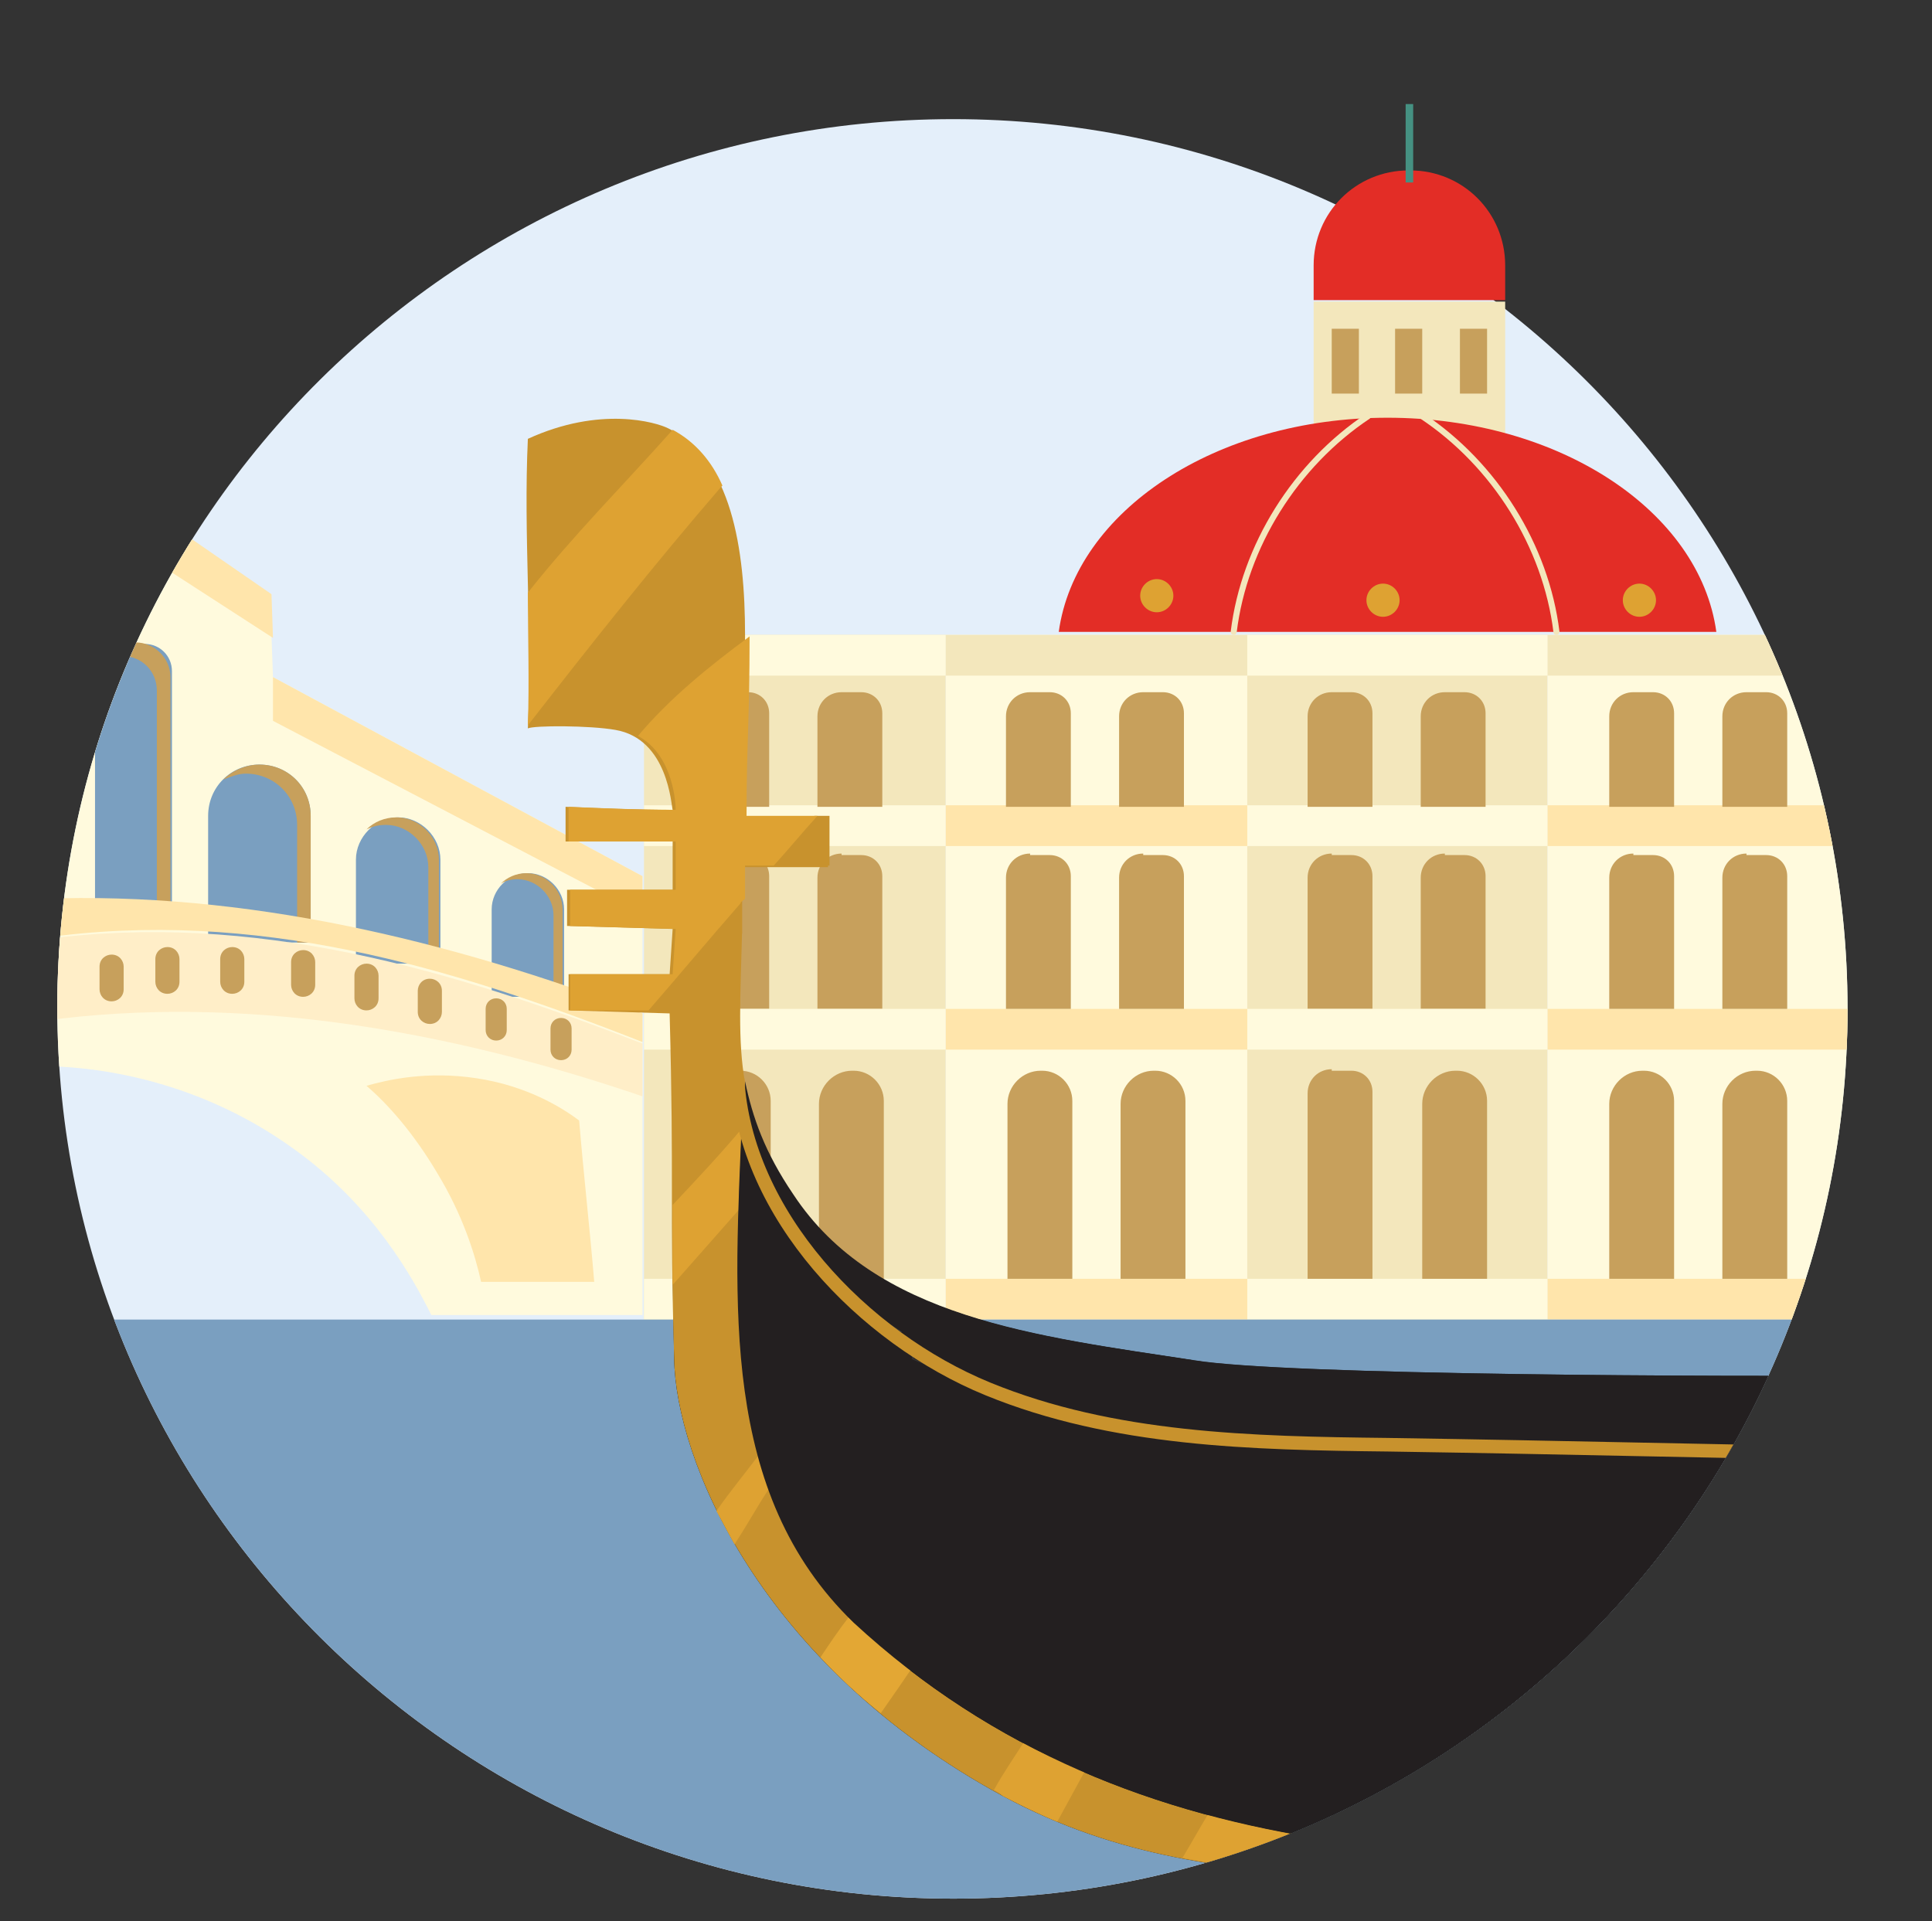 <?xml version="1.0" encoding="UTF-8"?>
<svg id="Layer_1" xmlns="http://www.w3.org/2000/svg" width="128.1" height="127.4" version="1.1" xmlns:xlink="http://www.w3.org/1999/xlink" viewBox="0 0 128.1 127.4">
  <rect x="0" y="0" width="128.1" height="127.4" fill="#333333" stroke="none"/>
  <!-- Generator: Adobe Illustrator 29.6.1, SVG Export Plug-In . SVG Version: 2.1.1 Build 9)  -->
  <defs>
    <style>
      .st0 {
        fill: #fffadd;
      }

      .st1 {
        fill: url(#Degradado_sin_nombre_501);
      }

      .st2 {
        fill: #7a9fc0;
      }

      .st3 {
        fill: #231f20;
      }

      .st4 {
        fill: #ffeec8;
      }

      .st5 {
        fill: #e32d26;
      }

      .st6 {
        fill: #dea232;
      }

      .st7 {
        fill: #f3e7bc;
      }

      .st8 {
        fill: #e3a734;
      }

      .st9, .st10, .st11 {
        fill: none;
      }

      .st12 {
        fill: #ffe5ab;
      }

      .st13 {
        fill: #c8922d;
      }

      .st14 {
        fill: #e4effa;
      }

      .st10 {
        stroke: #c8922d;
        stroke-miterlimit: 10;
        stroke-width: .9px;
      }

      .st15 {
        fill: url(#Degradado_sin_nombre_50);
      }

      .st11 {
        stroke: #f3e7bc;
        stroke-linecap: round;
        stroke-linejoin: round;
        stroke-width: .4px;
      }

      .st16 {
        fill: #c7a05c;
      }

      .st17 {
        clip-path: url(#clippath);
      }

      .st18 {
        fill: #459182;
      }
    </style>
    <clipPath id="clippath">
      <path class="st9" d="M63.2,125.9c32.8,0,59.3-26.4,59.3-59S95.9,7.9,63.2,7.9,3.8,34.3,3.8,66.8s26.6,59.1,59.4,59.1Z"/>
    </clipPath>
    <linearGradient id="Degradado_sin_nombre_50" data-name="Degradado sin nombre 50" x1="44.6" y1="99.4" x2="124.7" y2="99.4" gradientUnits="userSpaceOnUse">
      <stop offset="0" stop-color="#000"/>
      <stop offset="1" stop-color="#515151"/>
    </linearGradient>
    <linearGradient id="Degradado_sin_nombre_501" data-name="Degradado sin nombre 50" x1="86.8" y1="123" x2="86.8" y2="71.8" xlink:href="#Degradado_sin_nombre_50"/>
  </defs>
  <path class="st14" d="M63.2,125.9c32.8,0,59.3-26.4,59.3-59S95.9,7.9,63.2,7.9,3.8,34.3,3.8,66.8s26.6,59.1,59.4,59.1Z"/>
  <g class="st17">
    <g>
      <rect class="st0" x="102.6" y="42.1" width="20" height="45.4"/>
      <rect class="st12" x="102.6" y="84.8" width="20" height="2.7"/>
      <path class="st16" d="M108.9,71h0c-1.2,0-2.2,1-2.2,2.2v11.6h4.3v-11.8c0-1.1-.9-2-2-2Z"/>
      <path class="st16" d="M116.4,71h0c-1.2,0-2.2,1-2.2,2.2v11.6h4.3v-11.8c0-1.1-.9-2-2-2Z"/>
      <rect class="st12" x="102.6" y="66.9" width="20" height="2.7"/>
      <path class="st16" d="M108.3,56.7h1.3c.8,0,1.4.6,1.4,1.4v8.8h-4.3v-8.7c0-.9.7-1.6,1.6-1.6Z"/>
      <path class="st16" d="M115.8,56.7h1.3c.8,0,1.4.6,1.4,1.4v8.8h-4.3v-8.7c0-.9.7-1.6,1.6-1.6Z"/>
      <rect class="st12" x="102.6" y="53.4" width="20" height="2.7"/>
      <rect class="st7" x="102.6" y="42.1" width="20" height="2.7"/>
      <path class="st16" d="M108.3,45.9h1.3c.8,0,1.4.6,1.4,1.4v6.2h-4.3v-6c0-.9.7-1.6,1.6-1.6Z"/>
      <path class="st16" d="M115.8,45.9h1.3c.8,0,1.4.6,1.4,1.4v6.2h-4.3v-6c0-.9.7-1.6,1.6-1.6Z"/>
      <rect class="st7" x="82.6" y="42.1" width="20" height="45.4"/>
      <rect class="st0" x="82.6" y="84.8" width="20" height="2.7"/>
      <path class="st16" d="M88.3,71h1.3c.8,0,1.4.6,1.4,1.4v12.4h-4.3v-12.3c0-.9.7-1.6,1.6-1.6Z"/>
      <path class="st16" d="M96.5,71h0c-1.2,0-2.2,1-2.2,2.2v11.6h4.3v-11.8c0-1.1-.9-2-2-2Z"/>
      <path class="st16" d="M88.3,56.7h1.3c.8,0,1.4.6,1.4,1.4v8.8h-4.3v-8.7c0-.9.7-1.6,1.6-1.6Z"/>
      <path class="st16" d="M95.8,56.7h1.3c.8,0,1.4.6,1.4,1.4v8.8h-4.3v-8.7c0-.9.7-1.6,1.6-1.6Z"/>
      <rect class="st0" x="82.6" y="53.4" width="20" height="2.7"/>
      <rect class="st0" x="82.6" y="42.1" width="20" height="2.7"/>
      <path class="st16" d="M88.3,45.9h1.3c.8,0,1.4.6,1.4,1.4v6.2h-4.3v-6c0-.9.7-1.6,1.6-1.6Z"/>
      <path class="st16" d="M95.8,45.9h1.3c.8,0,1.4.6,1.4,1.4v6.2h-4.3v-6c0-.9.7-1.6,1.6-1.6Z"/>
      <rect class="st0" x="82.6" y="66.9" width="20" height="2.7"/>
      <rect class="st0" x="62.7" y="42.1" width="20" height="45.4"/>
      <rect class="st12" x="62.7" y="84.8" width="20" height="2.7"/>
      <path class="st16" d="M69,71h0c-1.2,0-2.2,1-2.2,2.2v11.6h4.3v-11.8c0-1.1-.9-2-2-2Z"/>
      <path class="st16" d="M76.5,71h0c-1.2,0-2.2,1-2.2,2.2v11.6h4.3v-11.8c0-1.1-.9-2-2-2Z"/>
      <rect class="st12" x="62.7" y="66.9" width="20" height="2.7"/>
      <path class="st16" d="M68.3,56.7h1.3c.8,0,1.4.6,1.4,1.4v8.8h-4.3v-8.7c0-.9.7-1.6,1.6-1.6Z"/>
      <path class="st16" d="M75.8,56.7h1.3c.8,0,1.4.6,1.4,1.4v8.8h-4.3v-8.7c0-.9.7-1.6,1.6-1.6Z"/>
      <rect class="st12" x="62.7" y="53.4" width="20" height="2.7"/>
      <rect class="st7" x="62.7" y="42.1" width="20" height="2.7"/>
      <path class="st16" d="M68.3,45.9h1.3c.8,0,1.4.6,1.4,1.4v6.2h-4.3v-6c0-.9.7-1.6,1.6-1.6Z"/>
      <path class="st16" d="M75.8,45.9h1.3c.8,0,1.4.6,1.4,1.4v6.2h-4.3v-6c0-.9.7-1.6,1.6-1.6Z"/>
      <rect class="st7" x="42.7" y="42.1" width="20" height="45.4"/>
      <rect class="st0" x="42.7" y="84.8" width="20" height="2.7"/>
      <path class="st16" d="M49,71h0c-1.2,0-2.2,1-2.2,2.2v11.6h4.3v-11.8c0-1.1-.9-2-2-2Z"/>
      <path class="st16" d="M56.5,71h0c-1.2,0-2.2,1-2.2,2.2v11.6h4.3v-11.8c0-1.1-.9-2-2-2Z"/>
      <path class="st16" d="M48.3,56.7h1.3c.8,0,1.4.6,1.4,1.4v8.8h-4.3v-8.7c0-.9.7-1.6,1.6-1.6Z"/>
      <path class="st16" d="M55.8,56.7h1.3c.8,0,1.4.6,1.4,1.4v8.8h-4.3v-8.7c0-.9.7-1.6,1.6-1.6Z"/>
      <rect class="st0" x="42.7" y="53.4" width="20" height="2.7"/>
      <rect class="st0" x="42.7" y="42.1" width="20" height="2.7"/>
      <path class="st16" d="M48.3,45.9h1.3c.8,0,1.4.6,1.4,1.4v6.2h-4.3v-6c0-.9.7-1.6,1.6-1.6Z"/>
      <path class="st16" d="M55.8,45.9h1.3c.8,0,1.4.6,1.4,1.4v6.2h-4.3v-6c0-.9.7-1.6,1.6-1.6Z"/>
      <rect class="st0" x="42.7" y="66.9" width="20" height="2.7"/>
      <path class="st0" d="M28.6,87.2h14v-29.1l-24.5-13.2-.2-5.5S3.3,29.4,2.8,28.9v41.8c2.6,0,9.8.5,16.7,5.5,5.3,3.8,7.9,8.6,9.1,11Z"/>
      <polygon class="st12" points="2.8 28.9 2.8 32.4 18.1 42.3 18 39.4 2.8 28.9"/>
      <polygon class="st12" points="18.1 44.9 18.1 47.8 42.6 60.6 42.6 58.1 18.1 44.9"/>
      <path class="st12" d="M24.3,72c1.4-.4,4-1,7.3-.5,3.3.5,5.6,1.9,6.8,2.8.3,3.6.7,7.1,1,10.7h-7.5c-.4-1.8-1.2-4.4-2.9-7.2-1.6-2.7-3.3-4.6-4.7-5.8Z"/>
      <path class="st2" d="M8,42.7h1.6c1,0,1.8.8,1.8,1.8v16.5h-5.1v-16.6c0-.9.8-1.7,1.7-1.7Z"/>
      <path class="st16" d="M9,42.7h-.5c-.8,0-1.5.5-1.9,1.1.3-.2.7-.3,1-.3h.5c1.3,0,2.3,1,2.3,2.3v15.1h.9v-16c0-1.3-1.1-2.3-2.3-2.3Z"/>
      <path class="st2" d="M20.6,62.5h-6.7c0,0-.1,0-.1-.1v-8.3c0-1.9,1.5-3.4,3.4-3.4h0c1.9,0,3.4,1.5,3.4,3.4v8.4Z"/>
      <path class="st16" d="M17.2,50.7h0c-.9,0-1.8.4-2.4,1,.5-.2,1-.4,1.5-.4h0c1.9,0,3.4,1.5,3.4,3.4v7.8h.9v-8.4c0-1.9-1.5-3.4-3.4-3.4Z"/>
      <path class="st2" d="M29.1,63.9h-5.5c0,0,0,0,0,0v-6.9c0-1.5,1.3-2.8,2.8-2.8h0c1.5,0,2.8,1.3,2.8,2.8v6.9Z"/>
      <path class="st16" d="M26.3,54.2h0c-.8,0-1.5.3-2,.8.4-.2.8-.3,1.3-.3h0c1.5,0,2.8,1.3,2.8,2.8v6.4h.7v-6.9c0-1.5-1.3-2.8-2.8-2.8Z"/>
      <path class="st2" d="M37.3,66.1h-4.7s0,0,0,0v-5.8c0-1.3,1.1-2.4,2.4-2.4h0c1.3,0,2.4,1.1,2.4,2.4v5.9Z"/>
      <path class="st16" d="M34.9,57.9h0c-.7,0-1.3.3-1.7.7.3-.2.7-.3,1.1-.3h0c1.3,0,2.4,1.1,2.4,2.4v5.5h.6v-5.9c0-1.3-1.1-2.4-2.4-2.4Z"/>
      <path class="st12" d="M2.8,59.6v2.6c14.1-2,27.1,1.9,39.8,6.9v-1.9c-12.9-4.9-26.4-8.1-39.8-7.6Z"/>
      <path class="st4" d="M2.8,62.2v5.5c13.2-1.8,26.9.6,39.8,5v-3.5c-12.7-4.9-25.7-8.8-39.8-6.9Z"/>
      <path class="st16" d="M7.4,66.4h0c-.5,0-.8-.4-.8-.8v-1.5c0-.5.4-.8.8-.8h0c.5,0,.8.4.8.8v1.5c0,.5-.4.8-.8.8Z"/>
      <path class="st16" d="M11.1,65.9h0c-.5,0-.8-.4-.8-.8v-1.5c0-.5.4-.8.8-.8h0c.5,0,.8.4.8.8v1.5c0,.5-.4.8-.8.8Z"/>
      <path class="st16" d="M15.4,65.9h0c-.5,0-.8-.4-.8-.8v-1.5c0-.5.4-.8.8-.8h0c.5,0,.8.4.8.8v1.5c0,.5-.4.8-.8.8Z"/>
      <path class="st16" d="M20.1,66.1h0c-.5,0-.8-.4-.8-.8v-1.5c0-.5.4-.8.8-.8h0c.5,0,.8.4.8.8v1.5c0,.5-.4.8-.8.8Z"/>
      <path class="st16" d="M24.3,67h0c-.5,0-.8-.4-.8-.8v-1.5c0-.5.4-.8.8-.8h0c.5,0,.8.4.8.8v1.5c0,.5-.4.8-.8.8Z"/>
      <path class="st16" d="M28.5,67.9h0c-.4,0-.8-.3-.8-.8v-1.4c0-.4.3-.8.8-.8h0c.4,0,.8.3.8.8v1.4c0,.4-.3.8-.8.8Z"/>
      <path class="st16" d="M32.9,69h0c-.4,0-.7-.3-.7-.7v-1.4c0-.4.3-.7.7-.7h0c.4,0,.7.3.7.7v1.4c0,.4-.3.7-.7.7Z"/>
      <path class="st16" d="M37.2,70.3h0c-.4,0-.7-.3-.7-.7v-1.4c0-.4.3-.7.7-.7h0c.4,0,.7.3.7.7v1.4c0,.4-.3.7-.7.7Z"/>
      <rect class="st2" x="2.8" y="87.5" width="120.6" height="46.1"/>
      <path class="st13" d="M55,57.4v-3.3h-1c-1,1.1-1.9,2.2-2.9,3.3,1.3,0,2.6,0,3.8,0Z"/>
      <path class="st13" d="M49.2,61.9c0-.7,0-1.5,0-2.2,0,.1-.2.2-.3.3,0,.6.2,1.3.2,1.9Z"/>
      <path class="st15" d="M79.1,90.2c-10.5-1.6-21.2-2.8-26.6-11-1.4-2.1-2.2-3.9-2.7-5.6-1.7,2.5-3.5,5-5.2,7.5,0,2.4,0,5,.1,9,.1,6.6,5.6,20.2,21.8,29,7.8,4.2,15.2,4.8,22.3,5.4,7.1.6,28.1.9,35.8.5v-33.7c-10.2.1-39.5,0-45.6-1Z"/>
      <path class="st13" d="M56.7,107.6c-9.4-9.1-7.7-22.7-7.3-35.8-.5-2.8-.3-5.8-.2-9.9,0-.7-.1-1.4-.2-2,0,.7.2,1.4.2,2,0-1.3,0-2.8,0-4.4,1.8,0,3.9,0,5.7,0v-3.3h-5.7c0-5,.2-6.2.2-12.1,0-5.7-.9-11.7-5.1-13.7-.8-.4-4.5-1.5-9.3.7-.3,6.4.3,12.8,0,19.2.4-.2,4.1-.2,5.8.1,3.5.6,3.7,5,3.8,5.3-2.4,0-4.8-.1-7.1-.2v2.3h7.1v3.2h-7v2.4l7,.2-.2,3h-6.7v2.4l6.7.2c.3,11.2,0,12.7.3,22.9.1,6.6,5.6,20.2,21.8,29,7.8,4.2,15.2,4.8,22.3,5.4,7.1.6,28.1.9,35.8.5v-3.3c-24.7,2.6-49.5,3-68-14.1Z"/>
      <path class="st6" d="M47.9,32.2c-.7-1.6-1.8-2.9-3.3-3.7-3.2,3.6-6.6,7-9.6,10.8,0,2.9.1,5.9,0,8.8,4.2-5.4,8.4-10.7,12.8-15.8Z"/>
      <path class="st6" d="M49.1,80.1c0-1.8.1-3.6.2-5.4-1.5,1.8-3.1,3.5-4.7,5.2,0,1.6,0,3.3,0,5.3,1.5-1.7,3-3.4,4.5-5.1Z"/>
      <path class="st6" d="M50.3,96.5c-.9,1.2-1.9,2.4-2.8,3.7.4.7.8,1.5,1.2,2.2.8-1.2,1.5-2.5,2.3-3.7-.3-.7-.5-1.4-.7-2.2Z"/>
      <path class="st8" d="M56.7,107.6c-.1-.1-.2-.2-.4-.4-.7.9-1.3,1.8-1.9,2.7,1.2,1.3,2.5,2.5,4,3.7.7-1,1.4-2,2-2.9-1.3-1-2.5-2-3.7-3.1Z"/>
      <path class="st6" d="M106.9,122.9c-.3.7-.7,1.4-1,2.1,7.3.1,14.8,0,18.8-.2v-3.3c-5.9.6-11.9,1.1-17.8,1.3Z"/>
      <path class="st6" d="M80.1,120.3c-.6,1-1.1,1.9-1.7,2.9,3.5.7,7,1,10.4,1.2,2.1.2,5.5.3,9.5.5.3-.7.7-1.3,1-2-6.6-.2-13-1-19.2-2.6Z"/>
      <path class="st6" d="M67.9,115.5c-.7,1.1-1.4,2.1-2,3.2.2.1.4.2.6.4,1.2.6,2.4,1.2,3.6,1.7.6-1.1,1.2-2.2,1.8-3.3-1.3-.6-2.7-1.2-4-1.9Z"/>
      <path class="st6" d="M37.8,64.6v2.4h5.2c2-2.3,4-4.7,6.1-7.1,0,0,0,0,0-.1,0,0,0,0,0,.1,0-.1.2-.2.3-.3,0-.7,0-1.4,0-2.2.6,0,1.2,0,1.9,0,1-1.1,1.9-2.2,2.9-3.3h-4.7c0-4.9.2-6.2.2-11.9-2.7,2-5.3,4.1-7.4,6.6,2.4,1.3,2.5,4.6,2.5,4.9-2.4,0-4.8-.1-7.1-.2v2.3h7.1v3.2h-7v2.4l7,.2-.2,3h-6.7Z"/>
      <path class="st1" d="M56.7,107.6c18.5,17.1,43.3,16.7,68,14.1v-30.5c-10.2.1-39.5,0-45.6-1-10.5-1.6-21.2-2.8-26.6-11-1.9-2.8-2.7-5.1-3.2-7.5-.4,13.1-2.1,26.7,7.3,35.8Z"/>
      <path class="st3" d="M59.7,88.4c.4.4.9,1.7.9,1.7,20.2,9.9,42.7,5.5,64.2,5.9v-4.8c-10.2.1-39.5,0-45.6-1-10.5-1.6-21.2-2.8-26.6-11-1.9-2.8-2.7-5.1-3.2-7.5,0,.7,0,1.5,0,2.2,1.6,5.8,4.9,11.1,10.4,14.4Z"/>
      <path class="st3" d="M60.5,90.1s-.4-1.3-.9-1.7c-5.4-3.3-8.7-8.6-10.4-14.4-.5,12.4-1.5,25,7.4,33.6,18.5,17.1,43.3,16.7,68,14.1v-25.7c-21.5-.4-47,1.4-64.2-5.9Z"/>
      <path class="st10" d="M48.9,71.5c.5,9,8.3,17.2,16.6,20.6,8.3,3.4,17.5,3.6,26.5,3.7,13,.2,19.5.4,32.5.6"/>
    </g>
  </g>
  <g>
    <path class="st5" d="M93.4,11.3h0c-3.5,0-6.3,2.8-6.3,6.3v2.3h12.7v-2.3c0-3.5-2.8-6.3-6.3-6.3Z"/>
    <rect class="st7" x="87.1" y="20" width="12.7" height="15.5"/>
    <rect class="st16" x="88.3" y="21.8" width="1.8" height="4.3"/>
    <rect class="st16" x="92.5" y="21.8" width="1.8" height="4.3"/>
    <rect class="st16" x="96.8" y="21.8" width="1.8" height="4.3"/>
    <rect class="st18" x="93.2" y="6.9" width=".5" height="5.2"/>
    <path class="st5" d="M113.8,41.9c-1.1-8-10.4-14.2-21.8-14.2s-20.7,6.2-21.8,14.2h43.6Z"/>
    <path class="st11" d="M81.8,41.9c.7-5.7,4.1-11.1,8.9-14.3"/>
    <path class="st11" d="M103.2,41.9c-.7-5.7-4.1-11.1-8.9-14.3"/>
    <path class="st6" d="M77.8,39.5c0,.6-.5,1.1-1.1,1.1s-1.1-.5-1.1-1.1.5-1.1,1.1-1.1,1.1.5,1.1,1.1Z"/>
    <path class="st6" d="M92.8,39.8c0,.6-.5,1.1-1.1,1.1s-1.1-.5-1.1-1.1.5-1.1,1.1-1.1,1.1.5,1.1,1.1Z"/>
    <path class="st6" d="M109.8,39.8c0,.6-.5,1.1-1.1,1.1s-1.1-.5-1.1-1.1.5-1.1,1.1-1.1,1.1.5,1.1,1.1Z"/>
  </g>
</svg>